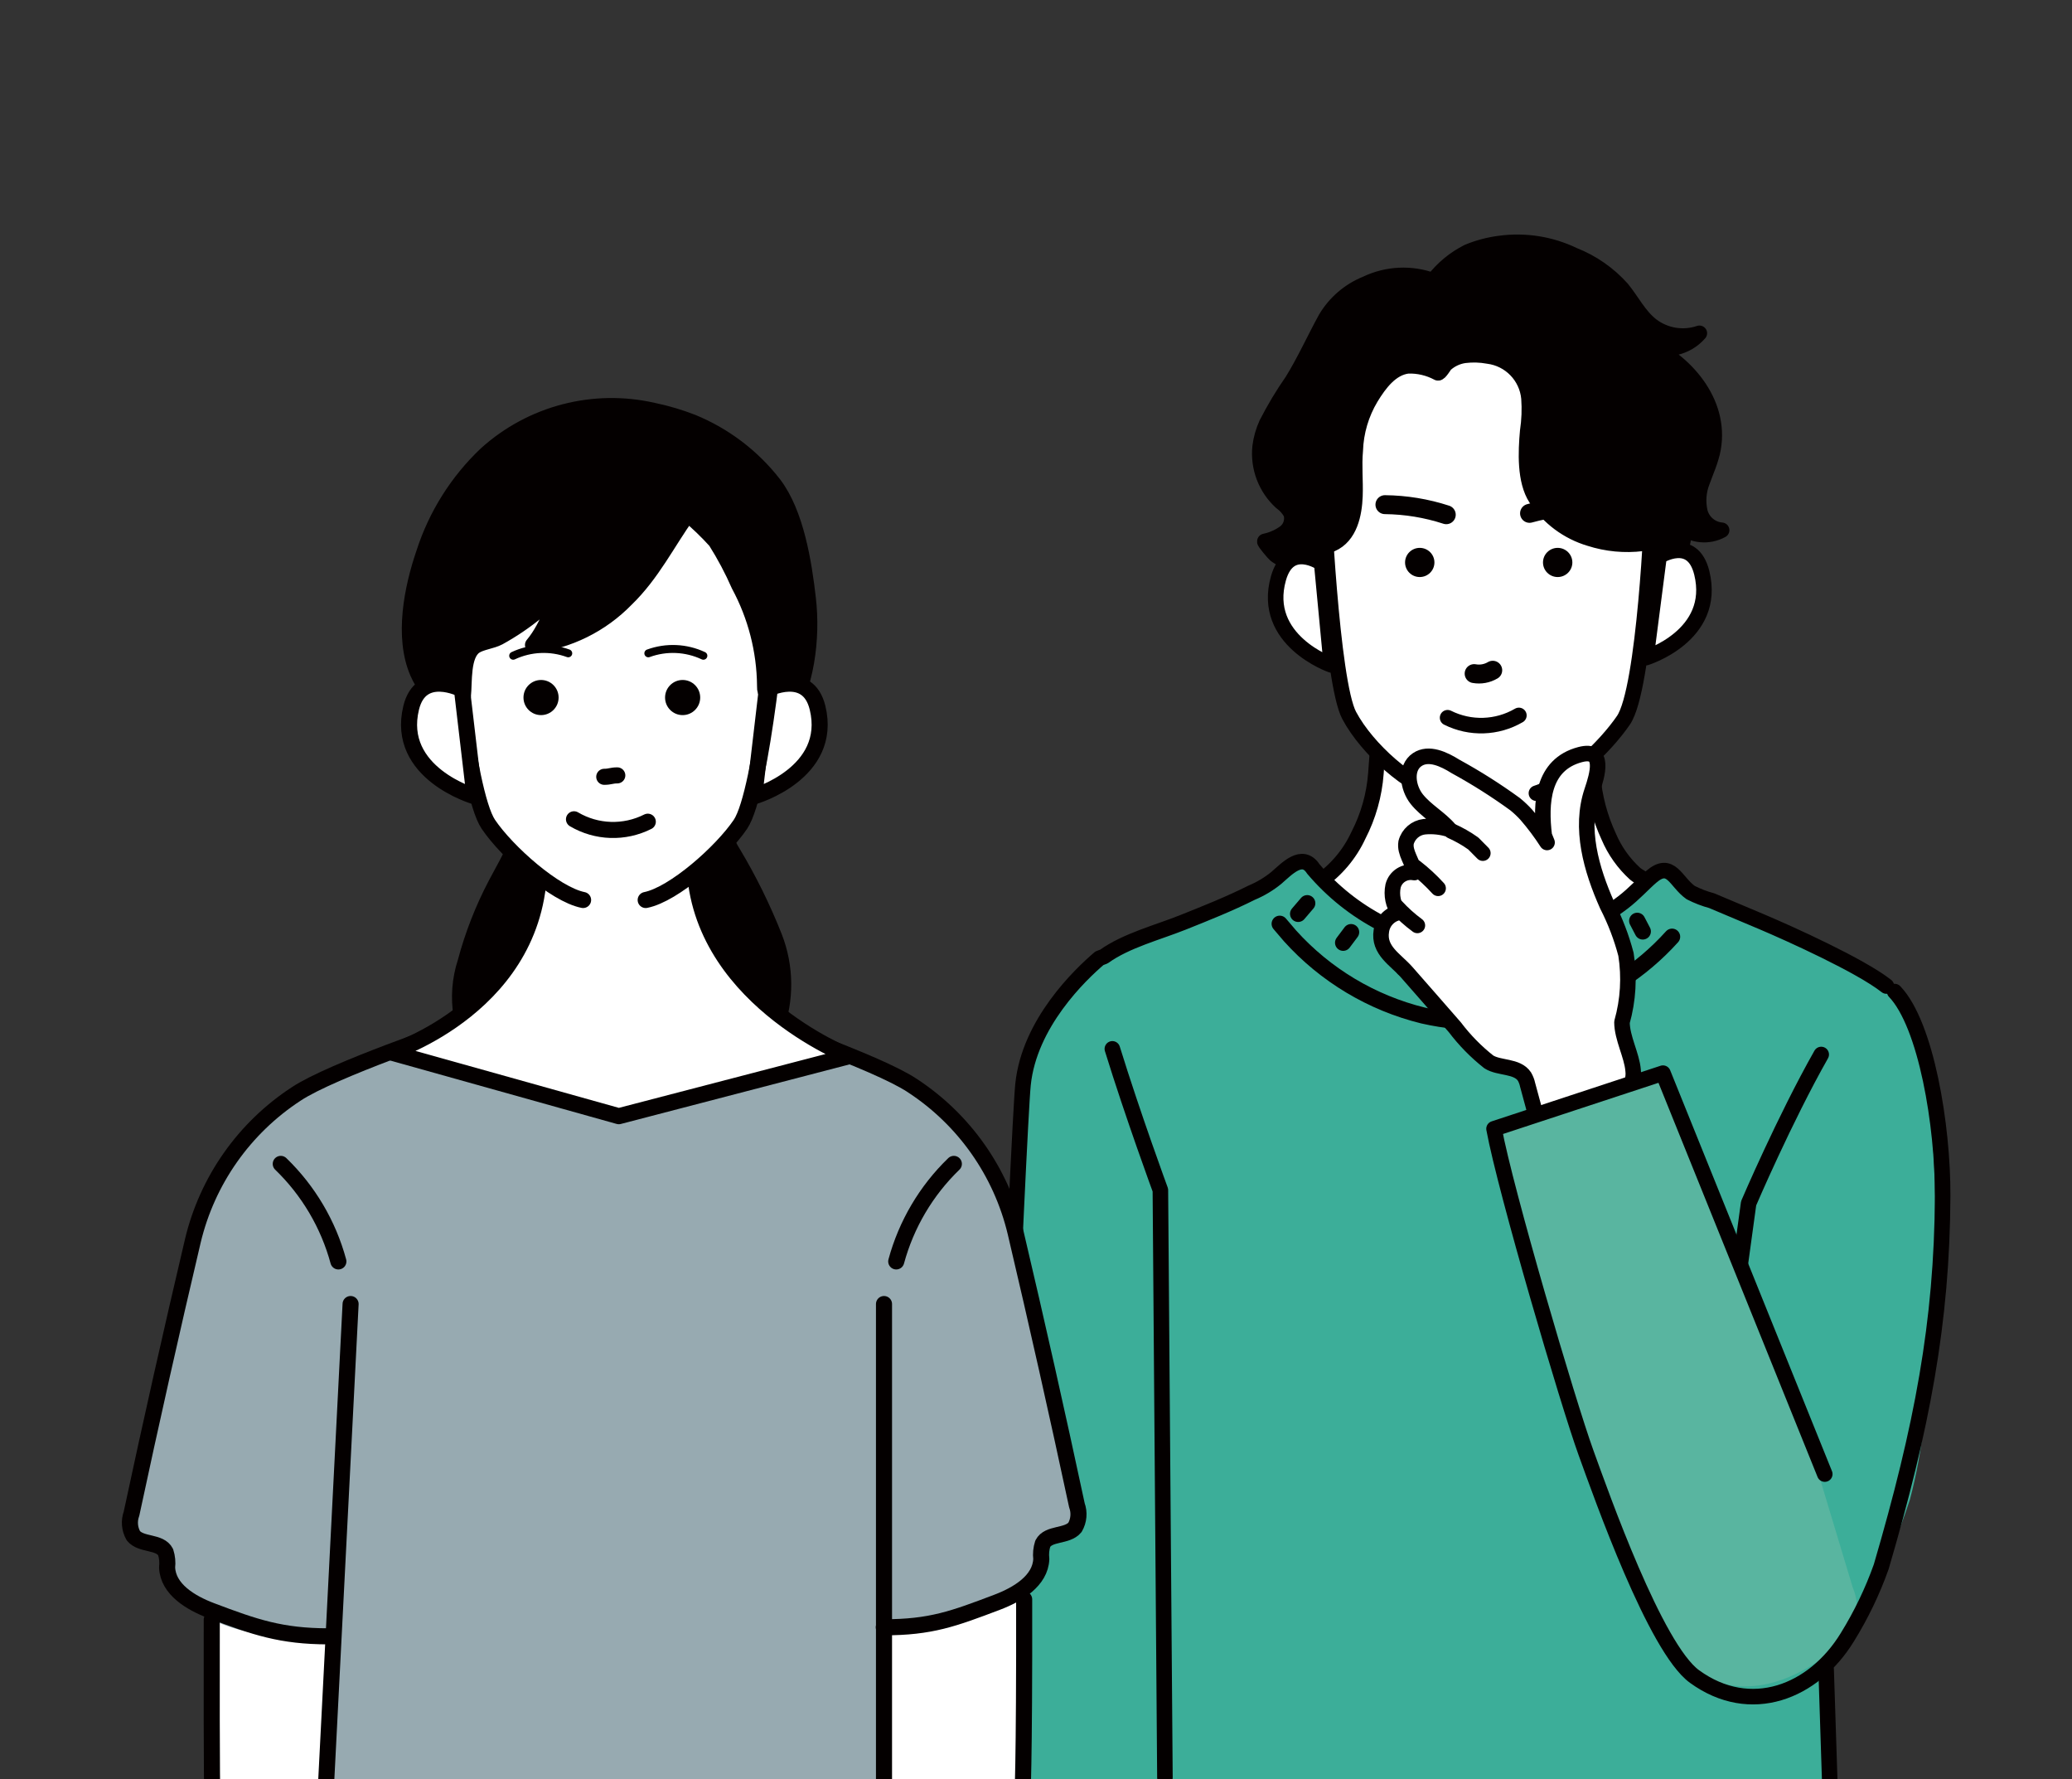 <?xml version="1.0" encoding="utf-8"?>
<!-- Generator: Adobe Illustrator 26.2.1, SVG Export Plug-In . SVG Version: 6.00 Build 0)  -->
<!DOCTYPE svg PUBLIC "-//W3C//DTD SVG 1.1//EN" "http://www.w3.org/Graphics/SVG/1.1/DTD/svg11.dtd">
<svg version="1.1" id="レイヤー_1" xmlns="http://www.w3.org/2000/svg" xmlns:xlink="http://www.w3.org/1999/xlink" x="0px"
	 y="0px" width="170.921px" height="146.751px" viewBox="0 0 170.921 146.751" style="enable-background:new 0 0 170.921 146.751;"
	 xml:space="preserve">
<rect x="0" y="0" width="170.921" height="146.751" fill="#333333" stroke="none"/>
<g>
	<g id="グループ_64219" transform="translate(-86.607 -74.382)">
		<g id="グループ_64217" transform="translate(82.318)">
			<g id="グループ_64215">
				<path id="back_hair" style="fill:#040000;stroke:#040000;stroke-width:1.268;stroke-linecap:round;stroke-linejoin:round;" d="M145.069,113.148c0.187-0.46,0.343-0.932,0.467-1.413
					c0.916-3.875-1.954-7.378-5.286-8.916c1.466,0.639,3.177,0.252,4.226-0.955c-1.343,0.457-2.825,0.214-3.952-0.647
					c-1.024-0.798-1.614-2.017-2.433-3.021c-1.093-1.224-2.458-2.174-3.985-2.775c-1.895-0.914-4.018-1.249-6.103-0.964
					c-0.901,0.115-1.783,0.349-2.623,0.696c-1.123,0.565-2.103,1.378-2.866,2.376c-1.806-0.669-3.806-0.575-5.541,0.259
					c-1.394,0.564-2.563,1.571-3.33,2.864c-0.933,1.701-1.726,3.476-2.749,5.132c-0.788,1.13-1.497,2.313-2.124,3.539
					c-0.275,0.602-0.457,1.242-0.539,1.899c-0.18,1.715,0.466,3.413,1.74,4.575c0.34,0.241,0.62,0.556,0.818,0.923
					c0.173,0.59-0.039,1.225-0.533,1.592c-0.488,0.349-1.044,0.593-1.632,0.715c-0.093,0.026,0.764,1.024,0.856,1.096
					c0.405,0.317,0.885,0.525,1.394,0.604c0.493,0.073,0.834-0.063,1.264,0.161c0.458,0.346,0.874,0.743,1.242,1.184
					c1.884,1.69,3.603,3.496,5.622,5.046l0.12,0.091c4.322,3.357,10.205,3.888,15.058,1.357c2.376-1.33,4.466-3.118,6.147-5.261
					c0.742-0.726,1.434-1.501,2.072-2.32c0.313-0.527,1.179-2.653,0.549-3.202c0.947,0.795,2.285,0.924,3.367,0.325
					c-0.863-0.07-1.585-0.683-1.795-1.523c-0.186-0.827-0.121-1.691,0.189-2.48C144.82,113.792,144.946,113.47,145.069,113.148z"/>
				<g id="グループ_64214" transform="translate(0 6.193)">
					<path id="パス_170418" style="fill:#FFFFFF;stroke:#040000;stroke-width:1.282;stroke-linecap:round;stroke-linejoin:round;" d="M139.17,140.248c-0.938-0.853-1.68-1.898-2.175-3.064
						c-0.732-1.574-1.18-3.264-1.323-4.994l-0.141-1.691l-8.361,0.009h-0.912l-8.361-0.009l-0.108,1.468
						c-0.132,1.784-0.623,3.524-1.444,5.114c-0.724,1.563-1.857,2.901-3.28,3.871c0.632,1.876,1.868,3.49,3.515,4.59
						c0.617,0.377,1.26,0.712,1.923,1.001c0.728,0.337,1.455,0.673,2.203,0.963c4.022,1.541,8.451,1.658,12.549,0.331
						c1.905-0.589,3.649-1.608,5.097-2.978c0.711-0.692,1.298-1.5,1.735-2.39c0.145-0.3,0.536-0.894,0.422-1.209
						C140.394,140.945,139.445,140.491,139.17,140.248z"/>
					<path id="パス_170419" style="fill:#3CAE99;" d="M86.412,214.942c0,0,0.448,0,0.471,0h47.009c3.904,0,21.383,0.243,21.384,0.243
						c0.001,0,0.092-4.671,0.079-5.007c-0.16-0.879-0.371-1.749-0.63-2.604c-0.15-1.07,0.559-2.126,1.095-2.989
						c0.792-1.271,1.528-2.574,2.207-3.91c1.547-2.807,2.823-5.756,3.811-8.805c0.551-2.079,0.939-4.197,1.159-6.336
						c1.173-9.679,1.264-19.459,0.269-29.158c-0.076-1.452-0.394-2.882-0.941-4.23c-1.259-2.7-4.024-4.174-6.666-5.23
						c-1.332-0.533-2.684-0.7-3.971-1.323c-1.651-0.799-3.238-1.726-4.898-2.503c-0.597-0.281-1.198-0.558-1.806-0.816
						c-0.438-0.186-1.029-0.213-1.417-0.392c-0.855-0.395-0.784-1.413-1.366-2.076c-0.103-0.143-0.273-0.223-0.449-0.211
						c-0.128,0.041-0.239,0.122-0.317,0.231c-0.323,0.364-0.646,0.729-0.984,1.079c-2.346,2.414-5.371,4.057-8.674,4.709
						c-2.362,0.372-4.758,0.485-7.145,0.338c-2.005,0.149-4.001-0.381-5.667-1.505c-2.236-1.188-4.329-2.628-6.237-4.293
						c-0.657-0.618-1.684-0.609-2.331,0.02c-0.299,0.308-0.644,0.567-1.022,0.77c-1.098,0.549-2.268,1.046-3.416,1.485
						c-2.394,0.915-4.868,1.64-7.165,2.781c-6.315,3.135-10.024,9.237-10.419,14.287c-1.486,19.013-1.632,34.233-1.973,53.225
						C86.386,213.458,86.374,214.202,86.412,214.942z"/>
					<path id="パス_170420" style="fill:none;stroke:#040000;stroke-width:1.282;stroke-linecap:round;stroke-linejoin:round;" d="M146.328,183.529l2.206-16.099c0,0,2.965-6.94,5.989-12.274"/>
					<line id="線_383" style="fill:none;stroke:#040000;stroke-width:1.282;stroke-linecap:round;stroke-linejoin:round;" x1="155.223" y1="214.975" x2="154.928" y2="205.867"/>
					<g id="グループ_64213" transform="translate(27.155)">
						<g id="グループ_64212">
							<path id="パス_170421" style="fill:#FFFFFF;" d="M86.623,114.721c-0.079-0.925-0.18-1.846-0.314-2.762
								c-0.395-2.703-0.852-5.723,0.192-8.337c1.31-3.28,2.802-5.896,5.949-7.702c1.157-0.631,2.379-1.134,3.645-1.503
								c0.918-0.422,1.887-0.722,2.883-0.894c2.829-0.186,5.655,0.402,8.176,1.701c2.675,1.488,4.664,3.961,5.544,6.893
								c0.632,2.433,0.801,4.964,0.495,7.459c-0.36,2.632-0.527,5.286-0.5,7.942c0.094,2.732-0.239,5.461-0.985,8.09
								c-0.178,0.756-0.45,1.487-0.809,2.176c-0.978,1.467-2.31,2.663-3.873,3.477c-2.3,1.43-4.809,2.83-7.504,2.718
								c-1.08-0.074-2.143-0.307-3.154-0.691c-2.026-0.666-3.907-1.713-5.54-3.084c-1.646-1.393-2.833-3.252-3.404-5.331
								c-0.246-1.126-0.385-2.272-0.413-3.424C86.885,119.21,86.815,116.959,86.623,114.721z"/>
							<g id="グループ_64211" transform="translate(0 17.13)">
								<g id="グループ_64210">
									<g id="グループ_64209">
										<g id="グループ_64208">
											<path id="パス_170422" style="fill:#FFFFFF;stroke:#040000;stroke-width:1.282;stroke-linecap:round;stroke-linejoin:round;" d="M113.994,96.939c0,0,2.755-1.759,3.523,1.373
												c1.267,5.168-4.604,6.982-4.604,6.982L113.994,96.939z"/>
											<path id="パス_170423" style="fill:#FFFFFF;stroke:#040000;stroke-width:1.282;stroke-linecap:round;stroke-linejoin:round;" d="M86.161,97.507c0,0-2.692-1.855-3.568,1.249
												c-1.444,5.12,4.363,7.14,4.363,7.14L86.161,97.507z"/>
											<path id="パス_170424" style="fill:none;stroke:#040000;stroke-width:1.282;stroke-linecap:round;stroke-linejoin:round;" d="M103.874,116.477c2.533-0.796,5.684-3.827,7.182-6.02
												c1.77-2.59,2.384-17.412,2.393-17.917"/>
											<path id="パス_170425" style="fill:none;stroke:#040000;stroke-width:1.282;stroke-linecap:round;stroke-linejoin:round;" d="M86.25,91.157c-0.009,0.504,0.71,16.143,2.179,18.905
												c1.516,2.849,5.101,5.897,7.338,6.419"/>
										</g>
									</g>
								</g>
							</g>
						</g>
					</g>
					<path id="パス_170426" style="fill:none;stroke:#040000;stroke-width:1.342;stroke-linecap:round;stroke-linejoin:round;" d="M142.218,145.445L142.218,145.445c-5.163,5.732-13.026,8.217-20.545,6.494
						c-4.232-1.042-8.053-3.33-10.969-6.568l-0.849-0.994"/>
					<path id="パス_170427" style="fill:none;stroke:#040000;stroke-width:1.282;stroke-linecap:round;stroke-linejoin:round;" d="M159.901,149.51c-2.15-1.698-8.015-4.337-10.228-5.276
						c-1.391-0.59-2.783-1.177-4.177-1.761c-0.602-0.162-1.185-0.387-1.74-0.67c-1.246-0.873-1.622-2.703-3.254-1.303
						c-0.668,0.573-1.386,1.389-2.331,2.113c-7.895,6.021-19.122,4.807-25.548-2.762c-0.916-1.417-2.203,0.018-3.058,0.748
						c-0.612,0.498-1.292,0.905-2.02,1.209c-1.85,0.928-3.775,1.693-5.697,2.461c-2.061,0.824-4.67,1.495-6.492,2.806l-0.375,0.143
						c-1.602,1.364-5.784,5.368-6.302,10.406c-0.381,3.712-2.606,57.003-2.606,57.003"/>
					<path id="パス_170428" style="fill:none;stroke:#040000;stroke-width:1.282;stroke-linecap:round;stroke-linejoin:round;" d="M96.048,154.691c1.709,5.529,3.962,11.648,3.962,11.648l0.375,48.447"/>
					<path id="パス_170429" style="fill:none;stroke:#040000;stroke-width:1.562;stroke-linecap:round;stroke-linejoin:round;" d="M130.462,110.526c1.657-0.459,3.375-0.663,5.093-0.604"/>
					<path id="パス_170430" style="fill:none;stroke:#040000;stroke-width:1.562;stroke-linecap:round;stroke-linejoin:round;" d="M118.533,109.809c1.719,0.018,3.424,0.298,5.059,0.83"/>
					<path id="パス_170431" style="fill:none;stroke:#040000;stroke-width:1.562;stroke-linecap:round;stroke-linejoin:round;" d="M127.426,123.466c-0.461,0.274-1.006,0.372-1.534,0.277"/>
					<path id="パス_170432" style="fill:none;stroke:#040000;stroke-width:1.282;stroke-linecap:round;stroke-linejoin:round;" d="M123.702,127.381c1.867,0.933,4.078,0.862,5.881-0.19"/>
					<ellipse id="楕円形_21" style="fill:#040000;" cx="132.783" cy="114.576" rx="1.211" ry="1.203"/>
					<ellipse id="楕円形_22" style="fill:#040000;" cx="121.405" cy="114.576" rx="1.211" ry="1.203"/>
				</g>
				<path id="パス_170433" style="fill:#040000;stroke:#040000;stroke-width:1.268;stroke-linecap:round;stroke-linejoin:round;" d="M135.432,118.791c1.4,0.45,2.881,0.59,4.34,0.41c0.735-0.112,1.452-0.321,2.133-0.619
					c0.505-0.223,1.283-0.992,1.777-1.068c-0.726,0.213-1.509,0.094-2.139-0.325c-0.28-0.29-0.471-0.655-0.551-1.051
					c-0.432-1.66-0.065-3.433-0.351-5.116c-0.266-1.637-0.802-3.219-1.586-4.681c-1.102-2.116-2.844-3.829-4.977-4.895
					c-1.036-0.357-2.092-0.654-3.163-0.889c-1.35-0.418-2.735-0.716-4.138-0.891c-2.261-0.389-4.584-0.209-6.758,0.522
					c-1.554,0.65-2.952,1.621-4.106,2.849c-2.092,2.122-3.502,4.82-4.051,7.749c-0.14,0.744-0.233,1.496-0.279,2.251
					c-0.067,1.076,0.508,1.841,0.771,2.812c0.161,0.989-0.129,1.998-0.789,2.752c-0.197,0.317-0.541,0.512-0.913,0.518
					c0.195,0.277,0.49,0.468,0.822,0.533c0.248,0.036,0.501,0.036,0.749,0c0.655-0.032,1.301-0.165,1.916-0.395
					c1.509-0.654,1.872-2.49,1.927-3.963c0.047-1.251-0.091-2.508,0.025-3.755c0.051-1.538,0.494-3.037,1.285-4.357
					c0.724-1.187,1.671-2.454,3.051-2.625c0.862-0.028,1.716,0.171,2.477,0.578c0.139,0.06,0.534-0.628,0.636-0.721
					c0.44-0.39,0.986-0.641,1.569-0.722c0.643-0.079,1.295-0.059,1.933,0.058c1.798,0.224,3.199,1.668,3.367,3.472
					c0.066,0.91,0.03,1.824-0.105,2.726c-0.151,1.688-0.263,4.081,0.696,5.551C132.042,117.086,133.613,118.251,135.432,118.791z"/>
			</g>
			<path id="パス_170434" style="fill:none;stroke:#040000;stroke-width:1.342;stroke-linecap:round;stroke-linejoin:round;" d="M112.122,148.874l-0.747,0.874"/>
			<path id="パス_170435" style="fill:none;stroke:#040000;stroke-width:1.342;stroke-linecap:round;stroke-linejoin:round;" d="M115.74,151.26l-0.653,0.87"/>
			<path id="パス_170436" style="fill:none;stroke:#040000;stroke-width:1.342;stroke-linecap:round;stroke-linejoin:round;" d="M120.557,153.193l-0.495,1.043"/>
			<path id="パス_170437" style="fill:none;stroke:#040000;stroke-width:1.342;stroke-linecap:round;stroke-linejoin:round;" d="M124.662,154.429c-0.025,0.387-0.1,0.77-0.224,1.138"/>
			<path id="パス_170438" style="fill:none;stroke:#040000;stroke-width:1.342;stroke-linecap:round;stroke-linejoin:round;" d="M129.435,154.525c-0.041,0.381-0.082,0.762-0.123,1.143"/>
			<path id="パス_170439" style="fill:none;stroke:#040000;stroke-width:1.342;stroke-linecap:round;stroke-linejoin:round;" d="M135.052,153.283c0.017,0.429,0.116,0.85,0.291,1.242"/>
			<path id="パス_170440" style="fill:none;stroke:#040000;stroke-width:1.342;stroke-linecap:round;stroke-linejoin:round;" d="M139.346,150.327l0.456,0.871"/>
			<g id="グループ_64216" transform="translate(37.222 48.867)">
				<path id="パス_170441" style="fill:#FFFFFF;stroke:#040000;stroke-width:1.282;stroke-linecap:round;stroke-linejoin:round;" d="M101.783,113.786c-0.103-1.246-0.912-2.655-0.918-3.971
					c0.513-1.817,0.626-3.724,0.331-5.589c-0.368-1.401-0.887-2.757-1.547-4.046c-1.324-2.969-2.294-6.359-1.253-9.439
					c0.447-1.324,1.108-3.544-0.985-2.991c-3.136,0.83-3.28,4.013-2.957,6.678l0.231,0.569c-0.518-0.805-1.093-1.571-1.72-2.294
					c-0.284-0.309-0.589-0.598-0.914-0.863c-1.57-1.142-3.211-2.181-4.914-3.113c-0.963-0.604-2.217-1.198-3.159-0.566
					c-1.019,0.683-0.802,2.31-0.036,3.268c0.766,0.958,1.899,1.554,2.698,2.492c-0.672-0.216-1.381-0.292-2.084-0.224
					c-0.717,0.084-1.311,0.597-1.498,1.295c-0.149,0.857,0.568,1.625,0.679,2.487c-0.784-0.158-1.555,0.326-1.753,1.101
					c-0.16,0.763,0.005,1.558,0.455,2.194c-0.749,0.153-1.32,0.763-1.423,1.52c-0.259,1.605,1.159,2.345,2.077,3.386
					c1.334,1.512,2.655,3.035,3.984,4.553c0.808,1.068,1.75,2.029,2.802,2.858c0.851,0.545,2.339,0.3,2.94,1.209
					c0.122,0.209,0.209,0.435,0.259,0.672l0.685,2.528c0.025,0.15,0.095,0.288,0.202,0.396c0.118,0.078,0.257,0.119,0.398,0.116
					c1.711-0.035,3.387-0.486,4.884-1.314c0.631-0.253,1.225-0.589,1.766-1.001C101.591,115.24,101.884,114.513,101.783,113.786z"/>
				<path id="パス_170442" style="fill:none;stroke:#040000;stroke-width:1.282;stroke-linecap:round;stroke-linejoin:round;" d="M89.388,95.876l-0.789-0.796c-0.564-0.402-1.167-0.746-1.8-1.028"/>
				<path id="パス_170443" style="fill:none;stroke:#040000;stroke-width:1.282;stroke-linecap:round;stroke-linejoin:round;" d="M85.698,98.776c-0.575-0.632-1.203-1.212-1.878-1.735"/>
				<path id="パス_170444" style="fill:none;stroke:#040000;stroke-width:1.282;stroke-linecap:round;stroke-linejoin:round;" d="M83.987,101.837c-0.624-0.46-1.202-0.978-1.726-1.548"/>
			</g>
			<path id="パス_170445" style="fill:#59B5A0;" d="M153.653,193.791l-12.184-30.904l-14.051,4.821c0.938,4.949,2.25,9.821,3.925,14.571
				c1.134,3.532,2.33,7.044,3.589,10.536c1.295,3.582,5.143,16.562,8.411,18.933c2.221,1.612,6.405,3.509,12.659-1.654
				c1.389-1.165,1.847-3.104,1.127-4.767L153.653,193.791z"/>
			<path id="パス_170446" style="fill:none;stroke:#040000;stroke-width:1.282;stroke-linecap:round;stroke-linejoin:round;" d="M154.816,195.953l-13.348-33.066l-13.935,4.587c0.937,5.093,6.106,22.635,7.583,26.709
				c1.301,3.588,5.723,16.119,8.955,18.466c4.621,3.355,9.826,1.295,12.603-3.235c1.137-1.832,2.074-3.78,2.797-5.811
				c3.362-11.481,5.021-20.158,5.069-30.583c0.026-5.81-1.358-14.147-3.961-16.863"/>
		</g>
		<g id="グループ_64218" transform="translate(0 15.678)">
			<path id="パス_170447" style="fill:#040000;stroke:#040000;stroke-width:1.326;stroke-linecap:round;stroke-linejoin:round;" d="M128.278,147.047c3.116,1.847,6.701,2.75,10.32,2.601
				c2.374,0.053,4.735-0.377,6.937-1.266c2.215-0.906,4.008-2.613,5.021-4.781c0.903-2.462,0.875-5.169-0.079-7.612
				c-0.954-2.415-2.105-4.747-3.441-6.974c-0.481-0.744-0.754-1.603-0.792-2.488c0.08-0.706,0.304-1.389,0.66-2.004
				c0.485-1.067,1.06-2.092,1.717-3.063c0.832-1.156,1.899-2.136,2.683-3.323c1.834-2.769,2.318-6.806,1.947-10.045
				c-0.338-2.956-0.977-7.029-2.815-9.446c-1.759-2.269-4.085-4.035-6.744-5.119c-1.037-0.402-2.105-0.718-3.194-0.944
				c-4.905-1.124-10.049,0.216-13.781,3.592c-2.363,2.24-4.123,5.04-5.12,8.139c-1.002,2.915-1.8,6.927-0.518,9.868
				c0.922,2.118,2.925,3.519,4.748,4.935s3.67,3.15,4.015,5.433c0.376,2.49-1.122,4.819-2.301,7.046
				c-1.083,2.052-1.931,4.22-2.528,6.462c-0.463,1.419-0.577,2.93-0.331,4.403C125.246,144.397,126.534,146.039,128.278,147.047z"/>
			<rect id="長方形_13335" x="104.357" y="178.233" style="fill:#FFFFFF;" width="10.515" height="28.515"/>
			<rect id="長方形_13336" x="160.139" y="178.233" style="fill:#FFFFFF;" width="10.515" height="28.515"/>
			<path id="パス_170448" style="fill:#97AAB1;" d="M105.333,192.799c2.319,0.805,4.792,1.063,7.227,0.754
				c0.399-0.098,0.818-0.07,1.201,0.08c1.041,0.563,0.236,4.384,0.173,5.344c-0.147,2.169-0.327,4.338-0.345,6.514
				c-0.006,0.719,0.013,1.349,0.013,1.349l45.7,0.223c-0.265-4.47-0.187-8.954,0.234-13.412c0.075-0.76,6.53-1.961,7.571-2.244
				c1.347-0.368,3.108-0.691,4.124-1.721c0.977-0.998,0.723-3.349,2.076-3.885c0.325-0.129,0.691-0.105,1.024-0.208
				c0.657-0.26,1.115-0.863,1.19-1.566c0.063-0.69-0.006-1.385-0.204-2.049c-1.096-4.7-2.443-9.341-3.443-14.062
				c-0.859-4.057-1.473-8.21-3.108-12.02c-2.572-5.979-7.867-9.176-13.776-11.28c-1.474-0.525-2.979-0.986-4.483-1.411
				c-1.209-0.345-2.109,0.086-3.349,0.207c-1.541,0.148-3.087,0.229-4.637,0.243c-3.176,0.026-6.348-0.234-9.478-0.777
				c-1.91-0.457-3.873-0.656-5.836-0.59c-2.355,0.23-4.509,1.359-6.694,2.266c-4.239,1.76-10.067,3.399-13.249,6.899
				c-3.475,3.823-4.712,10.023-5.913,14.871c-1.301,5.257-2.534,10.532-3.442,15.873c-0.188,0.785-0.208,1.601-0.06,2.395
				c0.166,0.809,0.808,1.436,1.621,1.582c0.289-0.028,0.579,0.026,0.839,0.155c0.399,0.31,0.146,0.929,0.066,1.427
				C99.979,190.165,103.548,192.177,105.333,192.799z"/>
			<line id="線_384" style="fill:none;stroke:#040000;stroke-width:1.326;stroke-linecap:round;stroke-linejoin:round;" x1="159.529" y1="166.251" x2="159.529" y2="206.379"/>
			<path id="パス_170449" style="fill:none;stroke:#040000;stroke-width:1.326;stroke-linecap:round;stroke-linejoin:round;" d="M104.075,192.278c-0.023,14.095,0.05,14.805,0.05,14.805"/>
			<path id="パス_170450" style="fill:none;stroke:#040000;stroke-width:1.326;stroke-linecap:round;stroke-linejoin:round;" d="M171.091,190.606c0.023,14.094-0.152,16.476-0.152,16.476"/>
			<path id="パス_170451" style="fill:none;stroke:#040000;stroke-width:1.326;stroke-linecap:round;stroke-linejoin:round;" d="M148.689,142.807c0,0,10.208,3.453,13.165,5.42c4.29,2.8,7.343,7.139,8.529,12.123
				c1.763,7.481,3.45,14.981,5.059,22.499c0.219,0.599,0.161,1.264-0.157,1.817c-0.647,0.792-2.192,0.44-2.659,1.35
				c-0.131,0.406-0.172,0.836-0.122,1.26c-0.067,1.798-1.942,2.924-3.626,3.562c-3.626,1.375-5.485,2.072-9.365,2.072"/>
			<path id="パス_170452" style="fill:none;stroke:#040000;stroke-width:1.326;stroke-linecap:round;stroke-linejoin:round;" d="M124.207,143.504c0,0-10.208,3.453-13.165,5.42c-4.29,2.8-7.343,7.139-8.529,12.123
				c-1.763,7.481-3.45,14.981-5.059,22.499c-0.219,0.599-0.161,1.264,0.157,1.817c0.647,0.792,2.192,0.44,2.659,1.35
				c0.131,0.406,0.172,0.836,0.122,1.26c0.067,1.798,1.942,2.924,3.626,3.562c3.626,1.375,5.79,2.116,9.668,2.121"/>
			<line id="線_385" style="fill:none;stroke:#040000;stroke-width:1.326;stroke-linecap:round;stroke-linejoin:round;" x1="115.528" y1="166.251" x2="113.476" y2="206.379"/>
			<path id="パス_170453" style="fill:none;stroke:#040000;stroke-width:1.326;stroke-linecap:round;stroke-linejoin:round;" d="M165.291,154.693c-2.281,2.203-3.923,4.983-4.753,8.044"/>
			<path id="パス_170454" style="fill:none;stroke:#040000;stroke-width:1.326;stroke-linecap:round;stroke-linejoin:round;" d="M109.767,154.693c2.281,2.203,3.923,4.983,4.753,8.044"/>
			<path id="パス_170455" style="fill:#FFFFFF;stroke:#040000;stroke-width:1.326;stroke-linecap:round;stroke-linejoin:round;" d="M143.899,129.572l-6.405,0.777l-6.405-0.777c0.21,11.968-12.246,15.921-12.246,15.921
				l18.809,5.266l18.991-4.947C156.643,145.811,143.899,140.836,143.899,129.572z"/>
			<path id="パス_170456" style="fill:#FFFFFF;" d="M139.997,132.698c0.345-0.144,0.683-0.3,1.018-0.462
				c2.316-1.111,4.611-2.545,5.916-4.758c1.121-1.692,1.899-3.587,2.291-5.578c0.829-4.826,1.26-10.399-0.259-15.13
				c-0.936-2.767-2.637-5.211-4.907-7.05c-2.147-1.793-4.783-3.173-7.596-2.864c-3.002,0.329-5.659,0.691-7.734,3.172
				c-2.815,3.367-3.763,7.802-3.971,12.085c-0.228,1.987-0.228,3.994,0,5.981c0.464,2.552,1.089,5.072,1.873,7.544
				c0.201,0.711,0.482,1.398,0.836,2.047c0.438,0.699,0.974,1.333,1.591,1.88c2.331,2.193,5.093,4.277,8.441,3.857
				C138.359,133.295,139.2,133.052,139.997,132.698z"/>
			<path id="パス_170457" style="fill:#040000;stroke:#040000;stroke-width:1.326;stroke-linecap:round;stroke-linejoin:round;" d="M149.718,115.242c0,0.011,0,0.022,0,0.034c-0.029,1.554,1.169-0.597,1.198-1.314
				c0.178-4.415-0.743-9.939-3.379-13.622c-2.254-3.148-6.378-4.594-10.157-4.434c-2.097,0.077-4.154,0.595-6.037,1.52
				c-2.709,1.401-4.934,3.584-6.388,6.265c-1.441,2.678-2.235,5.655-2.32,8.695c-0.077,0.805,0.031,1.617,0.315,2.375
				c0.302,0.767,1.019,1.293,1.841,1.351c0.125-1.172-0.078-3.402,0.982-4.126c0.508-0.345,1.392-0.422,1.969-0.729
				c2.233-1.227,4.217-2.859,5.854-4.812c-1.241,1.656-1.63,3.79-3.021,5.451c2.917-0.348,5.626-1.687,7.674-3.793
				c2.147-2.079,3.381-4.632,5.081-7.017c0.826,0.689,1.602,1.435,2.323,2.233c0.733,1.161,1.378,2.375,1.929,3.633
				C148.956,109.5,149.689,112.346,149.718,115.242z"/>
			<path id="nose" style="fill:none;stroke:#040000;stroke-width:1.326;stroke-linecap:round;stroke-linejoin:round;" d="M136.453,122.769c0.477,0,0.597-0.117,1.075-0.117"/>
			<path id="mouth" style="fill:none;stroke:#040000;stroke-width:1.326;stroke-linecap:round;stroke-linejoin:round;" d="M140.044,126.472c-1.931,0.975-4.225,0.9-6.088-0.199"/>
			<ellipse id="楕円形_23" style="fill:#040000;" cx="131.238" cy="116.232" rx="1.449" ry="1.449"/>
			<ellipse id="楕円形_24" style="fill:#040000;" cx="142.918" cy="116.232" rx="1.449" ry="1.449"/>
			<path id="パス_170458" style="fill:none;stroke:#040000;stroke-width:0.656;stroke-linecap:round;stroke-linejoin:round;" d="M133.482,112.585c-1.48-0.541-3.115-0.469-4.542,0.2"/>
			<path id="パス_170459" style="fill:none;stroke:#040000;stroke-width:0.656;stroke-linecap:round;stroke-linejoin:round;" d="M140.088,112.585c1.48-0.541,3.115-0.469,4.541,0.2"/>
			<path id="パス_170460" style="fill:none;stroke:#040000;stroke-width:1.326;stroke-linecap:round;stroke-linejoin:round;" d="M134.707,132.929c-2.331-0.463-6.265-3.95-7.816-6.242
				c-1.832-2.707-3.22-18.195-3.229-18.722"/>
			<path id="パス_170461" style="fill:#FFFFFF;stroke:#040000;stroke-width:1.326;stroke-linecap:round;stroke-linejoin:round;" d="M124.712,115.552c0,0-3.392-1.746-4.188,1.527c-1.312,5.4,5.224,7.295,5.224,7.295
				L124.712,115.552z"/>
			<path id="パス_170462" style="fill:#FFFFFF;stroke:#040000;stroke-width:1.326;stroke-linecap:round;stroke-linejoin:round;" d="M149.86,115.552c0,0,3.392-1.746,4.188,1.527c1.312,5.4-5.223,7.295-5.223,7.295
				L149.86,115.552z"/>
			<path id="パス_170463" style="fill:none;stroke:#040000;stroke-width:1.326;stroke-linecap:round;stroke-linejoin:round;" d="M139.87,132.929c2.331-0.463,6.265-3.95,7.816-6.242
				c1.832-2.707,3.22-18.195,3.229-18.722"/>
		</g>
	</g>
</g>
</svg>
